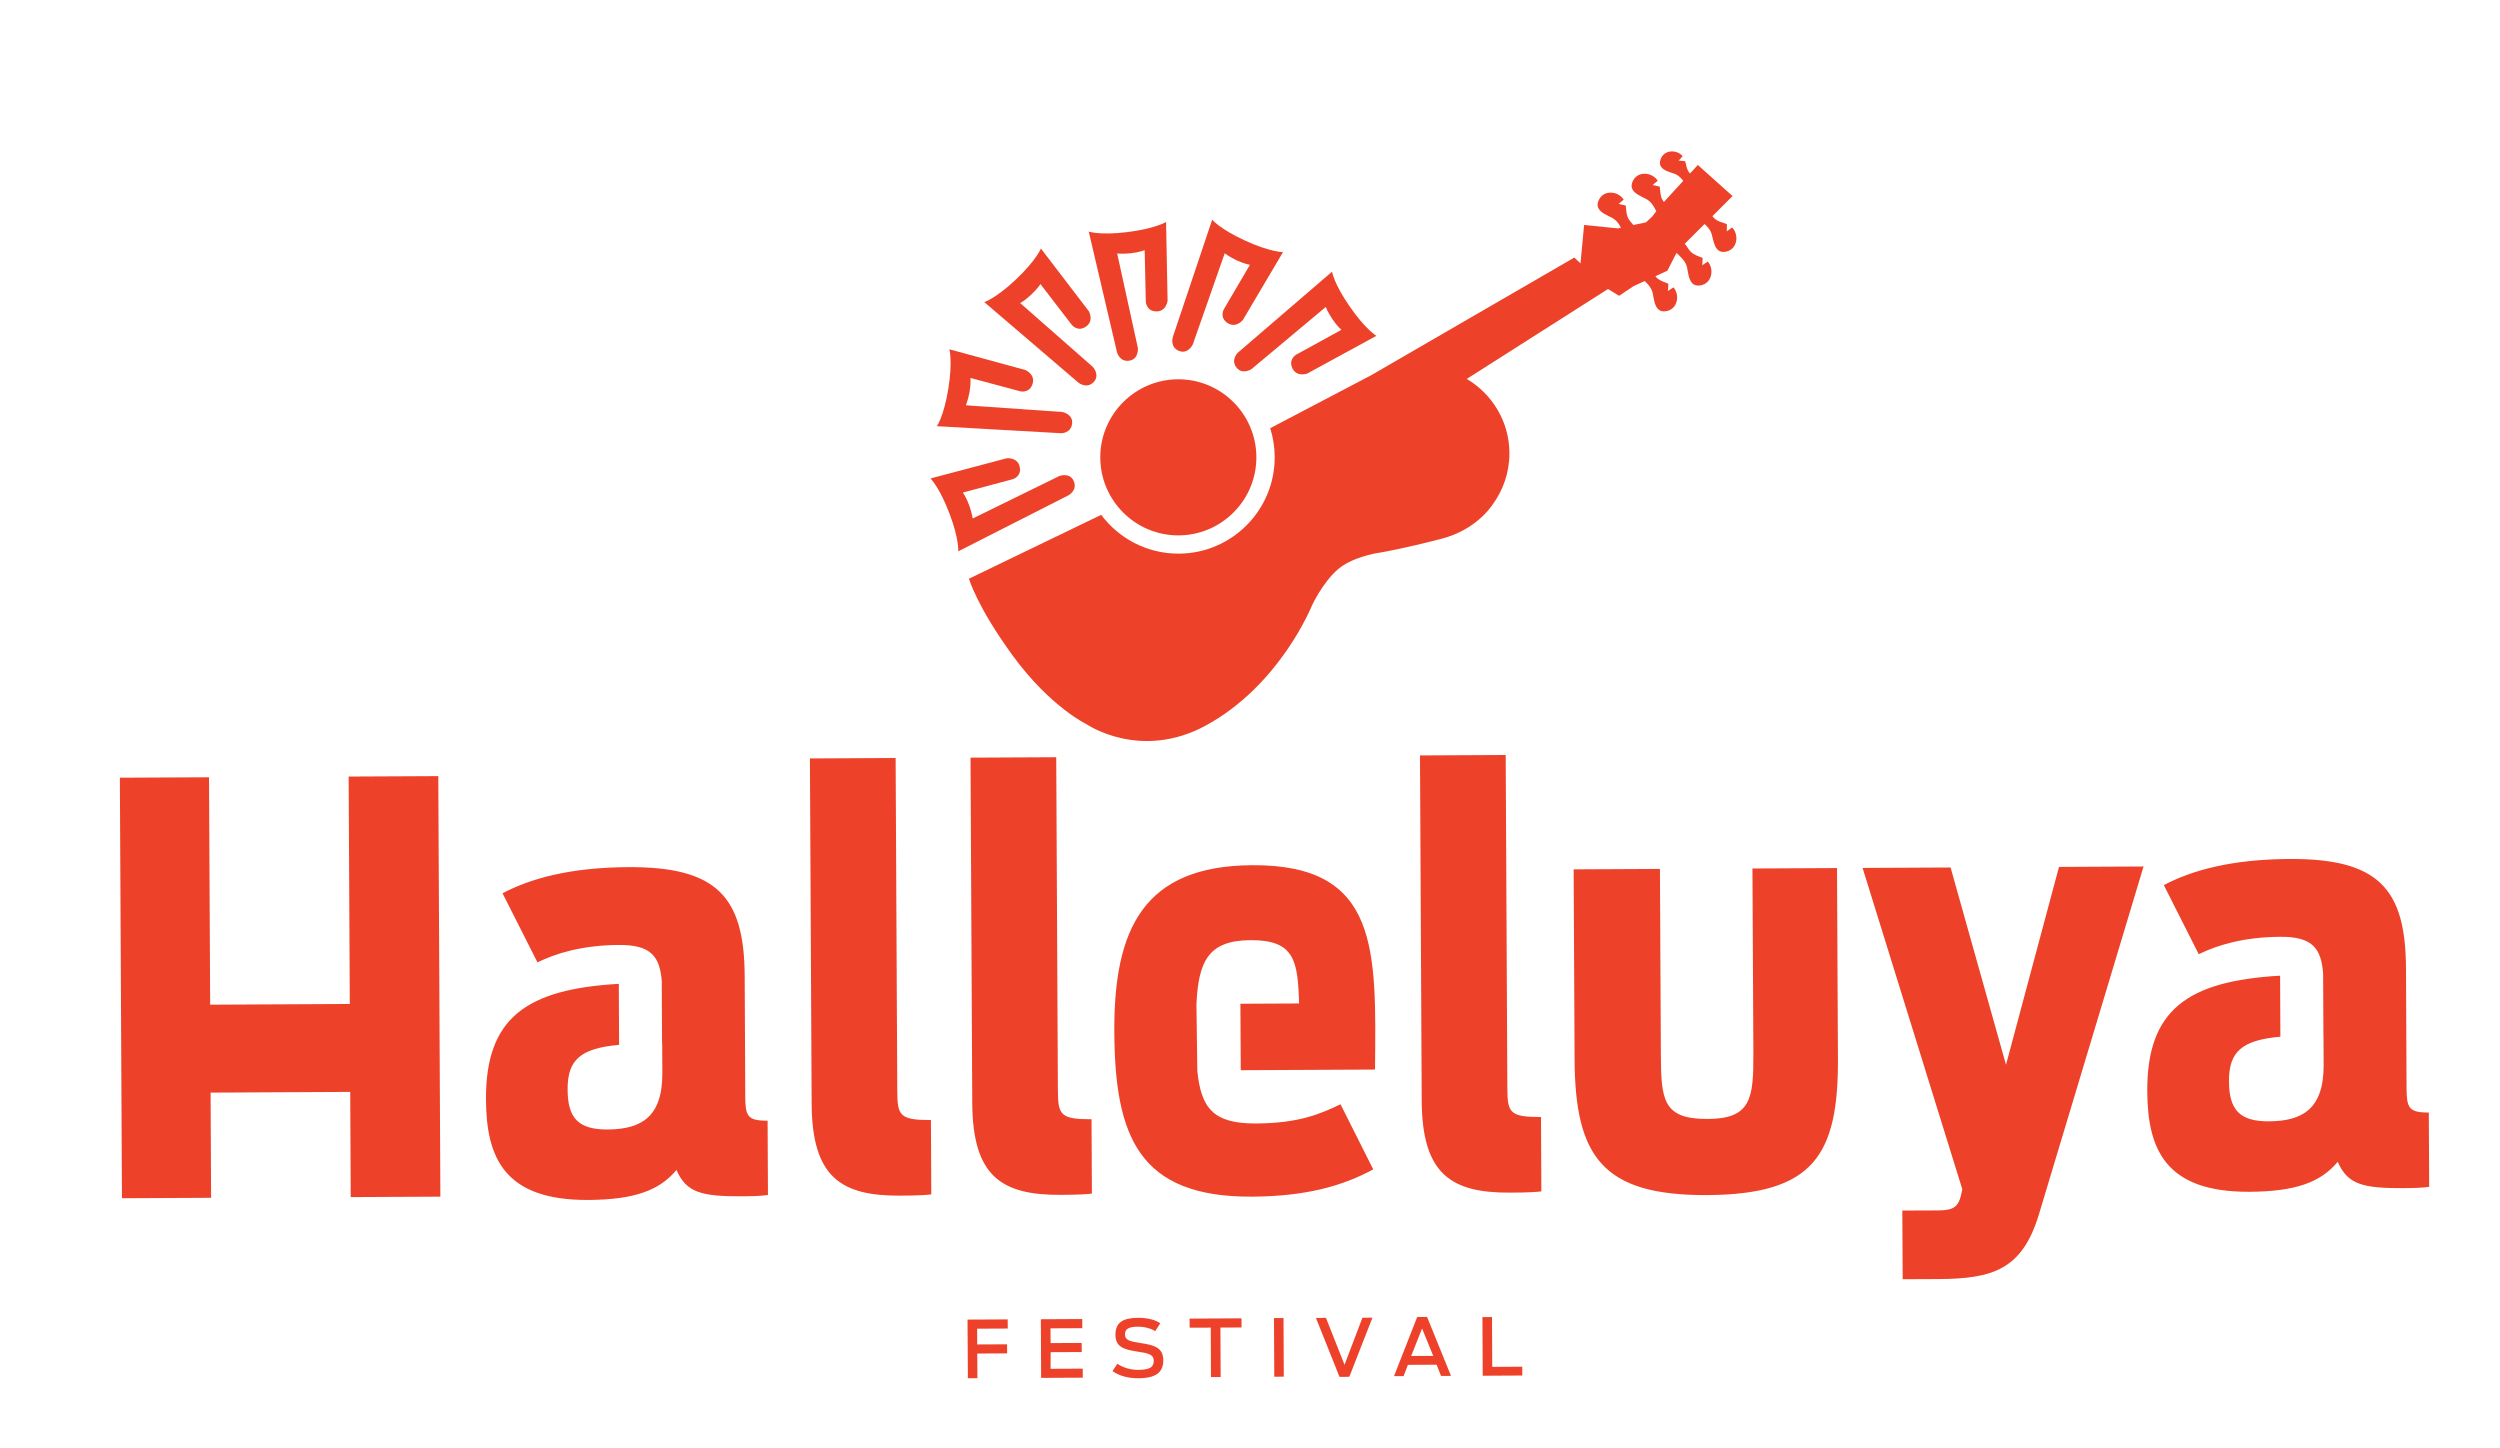 <?xml version="1.0" encoding="utf-8"?>
<!-- Generator: Adobe Illustrator 23.0.3, SVG Export Plug-In . SVG Version: 6.00 Build 0)  -->
<svg version="1.1" id="Layer_1" xmlns="http://www.w3.org/2000/svg" xmlns:xlink="http://www.w3.org/1999/xlink" x="0px" y="0px"
	 viewBox="0 0 349.14 202.29" style="enable-background:new 0 0 349.14 202.29;" xml:space="preserve">
<style type="text/css">
	.st0{fill:#ED4229;}
</style>
<g>
	<path class="st0" d="M208.4,190.89l-0.03-6.96l-1.34,0.01l0.04,8.19l5.53-0.03l-0.01-1.23L208.4,190.89L208.4,190.89z
		 M197.08,189.37l1.52-3.84l1.56,3.83L197.08,189.37L197.08,189.37z M197.92,183.93l-3.24,8.26l1.34-0.01l0.6-1.57l4.01-0.02
		l0.62,1.57l1.39-0.01l-3.34-8.23L197.92,183.93L197.92,183.93z M187.77,190.6l-2.59-6.55l-1.4,0.01l3.29,8.23l1.37-0.01l3.23-8.26
		l-1.4,0.01L187.77,190.6L187.77,190.6z M177.96,192.27l1.33-0.01l-0.04-8.19l-1.33,0.01L177.96,192.27L177.96,192.27z
		 M166.14,185.42l2.95-0.01l0.03,6.91l1.35-0.01l-0.03-6.91l2.95-0.01l-0.01-1.28l-7.25,0.04L166.14,185.42L166.14,185.42z
		 M159.26,187.56c-1.38-0.22-2.15-0.37-2.15-1.19c0-0.76,0.47-1.09,1.84-1.09c0.91,0,1.82,0.26,2.38,0.62l0.71-1.1
		c-0.64-0.43-1.62-0.76-3.09-0.76c-2.13,0.01-3.18,0.66-3.17,2.37c0.01,1.72,1.17,2.06,3.15,2.36c1.36,0.2,2.19,0.37,2.2,1.25
		c0,0.89-0.51,1.28-2.16,1.29c-1.01,0-2.02-0.25-2.93-0.85l-0.67,1.03c0.99,0.68,2.22,1,3.64,0.99c2.49-0.01,3.45-0.88,3.45-2.52
		C162.44,188.15,161.14,187.85,159.26,187.56L159.26,187.56z M146.73,188.84l4.34-0.02l-0.01-1.27l-4.34,0.02l-0.01-2.06l4.44-0.02
		l-0.01-1.28l-5.78,0.03l0.04,8.19l5.82-0.03l-0.01-1.26l-4.49,0.02L146.73,188.84L146.73,188.84z M135.17,192.48l1.33-0.01
		l-0.02-3.44l4.17-0.02l-0.01-1.27l-4.17,0.02l-0.01-2.2l4.28-0.02l-0.01-1.28l-5.61,0.03L135.17,192.48L135.17,192.48z"/>
	<path class="st0" d="M174.92,120.83c-15.22,0.07-19.37,8.89-19.3,23.24c0.07,14.58,3.37,23.13,19.21,23.05
		c7.53-0.04,12.68-1.49,16.95-3.81l-4.57-9.09c-2.84,1.36-5.85,2.65-11.79,2.68c-5.95,0.03-7.7-2.1-8.21-7.41l-0.12-9.28
		c0.29-6.02,1.7-8.88,7.56-8.91c6.18-0.03,6.59,2.9,6.78,8.84l-8.2,0.04l0.05,9.28l18.75-0.09
		C192.18,132.71,192.68,120.74,174.92,120.83L174.92,120.83z M336.09,151.91l-0.08-16.73c-0.05-11.09-3.88-15.28-16.24-15.22
		c-8.09,0.04-13.63,1.57-17.58,3.65l4.88,9.65c2.61-1.28,6.33-2.41,11.41-2.43c4.44-0.02,5.72,1.56,5.97,5.28l-0.01,0l0.04,8.48
		l0.01,0l0.02,4.12c0.03,6.18-2.97,7.86-7.65,7.89c-4.12,0.02-5.55-1.64-5.57-5.6c-0.02-4.15,1.83-5.74,7.18-6.22l-0.04-8.52
		c-12.92,0.74-18.61,4.77-18.55,16.14c0.04,8.08,2.52,14.1,14.25,14.04c6.42-0.03,9.98-1.32,12.35-4.19
		c1.37,3.17,3.51,3.71,9.21,3.68c1.11-0.01,2.3-0.01,3.56-0.18l-0.05-10.38C336.35,155.39,336.11,154.68,336.09,151.91
		L336.09,151.91z M104.08,153.04L104,136.32c-0.05-11.09-3.88-15.28-16.24-15.22c-8.09,0.04-13.63,1.57-17.58,3.65l4.88,9.65
		c2.61-1.28,6.33-2.41,11.41-2.43c4.44-0.02,5.72,1.56,5.97,5.28l-0.02,0l0.04,8.48l0.02,0l0.02,4.12c0.03,6.18-2.97,7.86-7.66,7.89
		c-4.12,0.02-5.56-1.64-5.57-5.6c-0.02-4.15,1.83-5.74,7.19-6.22l-0.04-8.52c-12.93,0.74-18.61,4.77-18.55,16.14
		c0.04,8.09,2.52,14.1,14.26,14.04c6.42-0.03,9.98-1.32,12.34-4.19c1.37,3.17,3.51,3.71,9.21,3.68c1.11-0.01,2.3-0.01,3.57-0.18
		l-0.05-10.38C104.33,156.53,104.09,155.82,104.08,153.04L104.08,153.04z M280.15,148.7l-7.74-27.55l-12.29,0.06l13.93,44.88
		l-0.23,1.03c-0.39,1.35-0.94,1.91-3.08,1.92l-5.07,0.02l0.05,9.59l4.99-0.02c7.61-0.04,11.73-1.32,14.06-9.11l14.59-48.51
		l-11.81,0.06L280.15,148.7L280.15,148.7z M244.87,147.12c0.03,6.34-0.35,9.12-6.38,9.15c-6.26,0.03-6.51-2.66-6.54-9l-0.13-25.92
		l-12.05,0.06l0.13,26.56c0.07,13.55,3.9,19,18.48,18.93c14.9-0.07,18.37-5.56,18.3-19.11l-0.13-26.56l-11.81,0.06L244.87,147.12
		L244.87,147.12z M210.51,151.97l-0.23-46.53l-11.97,0.06l0.24,48.2c0.05,10.3,4.11,12.9,12.35,12.86c2.54-0.01,3.89-0.1,4.36-0.18
		l-0.05-10.38C210.84,156.01,210.52,155.38,210.51,151.97L210.51,151.97z M147.74,152.28l-0.23-46.53l-11.97,0.06l0.24,48.2
		c0.05,10.3,4.1,12.9,12.35,12.86c2.54-0.01,3.88-0.1,4.36-0.18l-0.05-10.38C148.08,156.32,147.76,155.69,147.74,152.28
		L147.74,152.28z M125.31,152.39l-0.23-46.53l-11.97,0.06l0.24,48.2c0.05,10.3,4.11,12.9,12.35,12.86c2.54-0.01,3.89-0.1,4.36-0.18
		l-0.05-10.38C125.65,156.43,125.33,155.8,125.31,152.39L125.31,152.39z M48.85,140.21l-19.5,0.1l-0.16-31.76l-12.45,0.06
		l0.29,58.73l12.45-0.06l-0.07-14.69l19.5-0.1l0.07,14.69l12.52-0.06l-0.29-58.73l-12.52,0.06L48.85,140.21L48.85,140.21z"/>
	<path class="st0" d="M152.76,53.33c0.89-0.97-0.14-2.09-0.14-2.09l-10.14-8.91c0,0,0.57-0.3,1.5-1.15
		c0.94-0.86,1.32-1.51,1.32-1.51l4.39,5.71c0,0,0.86,1.08,2.05,0.17c1.06-0.81,0.32-2.09,0.32-2.09l-6.69-8.75
		c0,0-0.66,1.65-3.5,4.33c-2.84,2.67-4.41,3.15-4.41,3.15l13.16,11.26C150.63,53.46,151.78,54.38,152.76,53.33L152.76,53.33z"/>
	<path class="st0" d="M157.78,50.36c1.29-0.25,1.13-1.77,1.13-1.77l-2.89-13.19c0,0,0.62,0.09,1.89-0.03
		c1.26-0.14,1.95-0.44,1.95-0.44l0.16,7.21c0,0,0.06,1.37,1.54,1.35c1.33-0.03,1.5-1.49,1.5-1.49L162.85,31c0,0-1.51,0.93-5.38,1.41
		c-3.87,0.48-5.42-0.07-5.42-0.07L156,49.21C156,49.21,156.38,50.63,157.78,50.36L157.78,50.36z"/>
	<path class="st0" d="M164.69,49.02c1.23,0.47,1.89-0.91,1.89-0.91l4.46-12.74c0,0,0.49,0.41,1.63,0.97
		c1.15,0.54,1.89,0.64,1.89,0.64l-3.65,6.22c0,0-0.67,1.2,0.6,1.96c1.15,0.68,2.07-0.48,2.07-0.48l5.6-9.47c0,0-1.78,0.01-5.32-1.62
		c-3.54-1.63-4.57-2.91-4.57-2.91l-5.51,16.42C163.78,47.1,163.35,48.51,164.69,49.02L164.69,49.02z"/>
	<path class="st0" d="M149.73,59.12c0.12-1.31-1.37-1.58-1.37-1.58l-13.47-0.94c0,0,0.26-0.58,0.51-1.82c0.22-1.25,0.12-2,0.12-2
		l6.97,1.87c0,0,1.33,0.33,1.73-1.1c0.36-1.29-1.01-1.87-1.01-1.87l-10.62-2.9c0,0,0.47,1.72-0.16,5.56
		c-0.63,3.84-1.59,5.18-1.59,5.18l17.3,0.98C148.12,60.52,149.6,60.55,149.73,59.12L149.73,59.12z"/>
	<path class="st0" d="M172.7,51.35c0.82,1.03,2.09,0.19,2.09,0.19l10.36-8.67c0,0,0.21,0.6,0.9,1.66c0.7,1.06,1.29,1.53,1.29,1.53
		l-6.32,3.47c0,0-1.19,0.69-0.48,2c0.64,1.16,2.02,0.64,2.02,0.64l9.66-5.27c0,0-1.53-0.9-3.74-4.12c-2.22-3.2-2.45-4.84-2.45-4.84
		l-13.14,11.3C172.89,49.24,171.81,50.23,172.7,51.35L172.7,51.35z"/>
	<path class="st0" d="M149.24,69.16c0,0,1.29-0.71,0.7-2.01c-0.55-1.2-1.98-0.68-1.98-0.68l-12.12,5.94c0,0-0.07-0.64-0.48-1.83
		c-0.44-1.19-0.89-1.79-0.89-1.79l6.97-1.87c0,0,1.32-0.38,0.95-1.81c-0.34-1.28-1.8-1.11-1.8-1.11l-10.64,2.82
		c0,0,1.27,1.25,2.65,4.9c1.38,3.63,1.22,5.28,1.22,5.28L149.24,69.16L149.24,69.16z"/>
	<path class="st0" d="M164.61,74.77c6.01-0.03,10.88-4.94,10.85-10.95c-0.03-6.01-4.94-10.88-10.95-10.85
		c-6.01,0.03-10.88,4.94-10.85,10.95C153.69,69.93,158.6,74.8,164.61,74.77L164.61,74.77z"/>
	<path class="st0" d="M222.38,38.59l-1.37-1.55l-1.15-1.07l-28.38,16.44l-14.09,7.39c0.4,1.26,0.62,2.61,0.63,4
		c0.04,7.42-5.97,13.49-13.39,13.52c-4.43,0.02-8.37-2.12-10.84-5.42l-18.47,8.92c0,0,1.13,3.93,6.16,10.8
		c5.23,7.14,10.31,9.55,10.31,9.55s7.45,5.09,16.54,0.19c10.42-5.62,14.88-16.77,14.88-16.77s1.48-3.23,3.66-5.1
		c2.19-1.86,6-2.34,6-2.34s3.21-0.54,8.49-1.92c4.59-1.2,6.73-4.23,7.06-4.72c1.5-2.03,2.39-4.53,2.38-7.24
		c-0.02-4.41-2.41-8.25-5.96-10.35l20.2-12.86L222.38,38.59L222.38,38.59z"/>
	<path class="st0" d="M232.86,37.81l1.28-2.5c0.32,0.34,0.7,0.67,0.97,1.02c0.63,0.83,0.48,1.26,0.73,2.21
		c0.23,0.89,0.66,1.51,1.69,1.31c1.58-0.3,1.89-2.27,0.97-3.32l-0.77,0.51l0.06-1.01c-0.6-0.27-1.17-0.38-1.68-0.89
		c-0.41-0.42-0.44-0.67-0.82-1.1l6.67-6.66l-4.85-4.34l-5.31,5.79l-1.06,1.42l-0.88,0.81l-1.36,0.28l-2.3,0.49L226,31.9l-4.77-0.48
		l-0.52,5.52l1.13,1.76l4.28,2.61l2.02-1.35L232.86,37.81L232.86,37.81z"/>
	<path class="st0" d="M229.58,39.14L229.58,39.14c0.32,0.34,0.48,0.44,0.74,0.79c0.63,0.83,0.48,1.26,0.73,2.21
		c0.23,0.89,0.66,1.51,1.69,1.31c1.58-0.3,1.89-2.27,0.97-3.32l-0.77,0.51l0.06-1.01c-0.6-0.27-1.17-0.38-1.68-0.89
		c-0.41-0.42-0.44-0.67-0.82-1.1L229.58,39.14L229.58,39.14z"/>
	<path class="st0" d="M237.72,30.99L237.72,30.99c0.34,0.32,0.5,0.42,0.78,0.75c0.67,0.79,0.55,1.23,0.86,2.17
		c0.28,0.88,0.74,1.47,1.76,1.22c1.56-0.39,1.76-2.37,0.78-3.37l-0.74,0.55l0.01-1.01c-0.61-0.24-1.19-0.31-1.73-0.79
		c-0.43-0.4-0.47-0.64-0.88-1.05L237.72,30.99L237.72,30.99z"/>
	<path class="st0" d="M236.79,24.99L236.79,24.99c-0.33-0.39-0.54-0.46-0.87-0.87c-0.39-0.52-0.41-1.04-0.57-1.61l-0.91-0.08
		l0.55-0.62c-0.81-0.96-2.6-0.93-3.08,0.43c-0.31,0.89,0.19,1.36,0.95,1.68c0.81,0.35,1.22,0.27,1.87,0.94
		c0.28,0.28,0.35,0.43,0.61,0.76L236.79,24.99L236.79,24.99z"/>
	<path class="st0" d="M228.26,31.65L228.26,31.65c-0.31-0.49-0.53-0.59-0.83-1.09c-0.35-0.63-0.29-1.21-0.39-1.86l-0.99-0.22
		l0.71-0.6c-0.75-1.18-2.73-1.43-3.46,0.01c-0.48,0.94,0,1.53,0.79,1.99c0.84,0.51,1.3,0.49,1.92,1.32
		c0.26,0.35,0.32,0.53,0.55,0.93L228.26,31.65L228.26,31.65z"/>
	<path class="st0" d="M233,29.01L233,29.01c-0.31-0.49-0.53-0.59-0.82-1.09c-0.35-0.63-0.29-1.21-0.39-1.86l-0.99-0.22l0.71-0.6
		c-0.75-1.18-2.73-1.43-3.46,0.01c-0.48,0.94,0,1.53,0.79,1.99c0.84,0.51,1.3,0.49,1.92,1.32c0.26,0.35,0.32,0.53,0.56,0.93
		L233,29.01L233,29.01z"/>
</g>
</svg>
